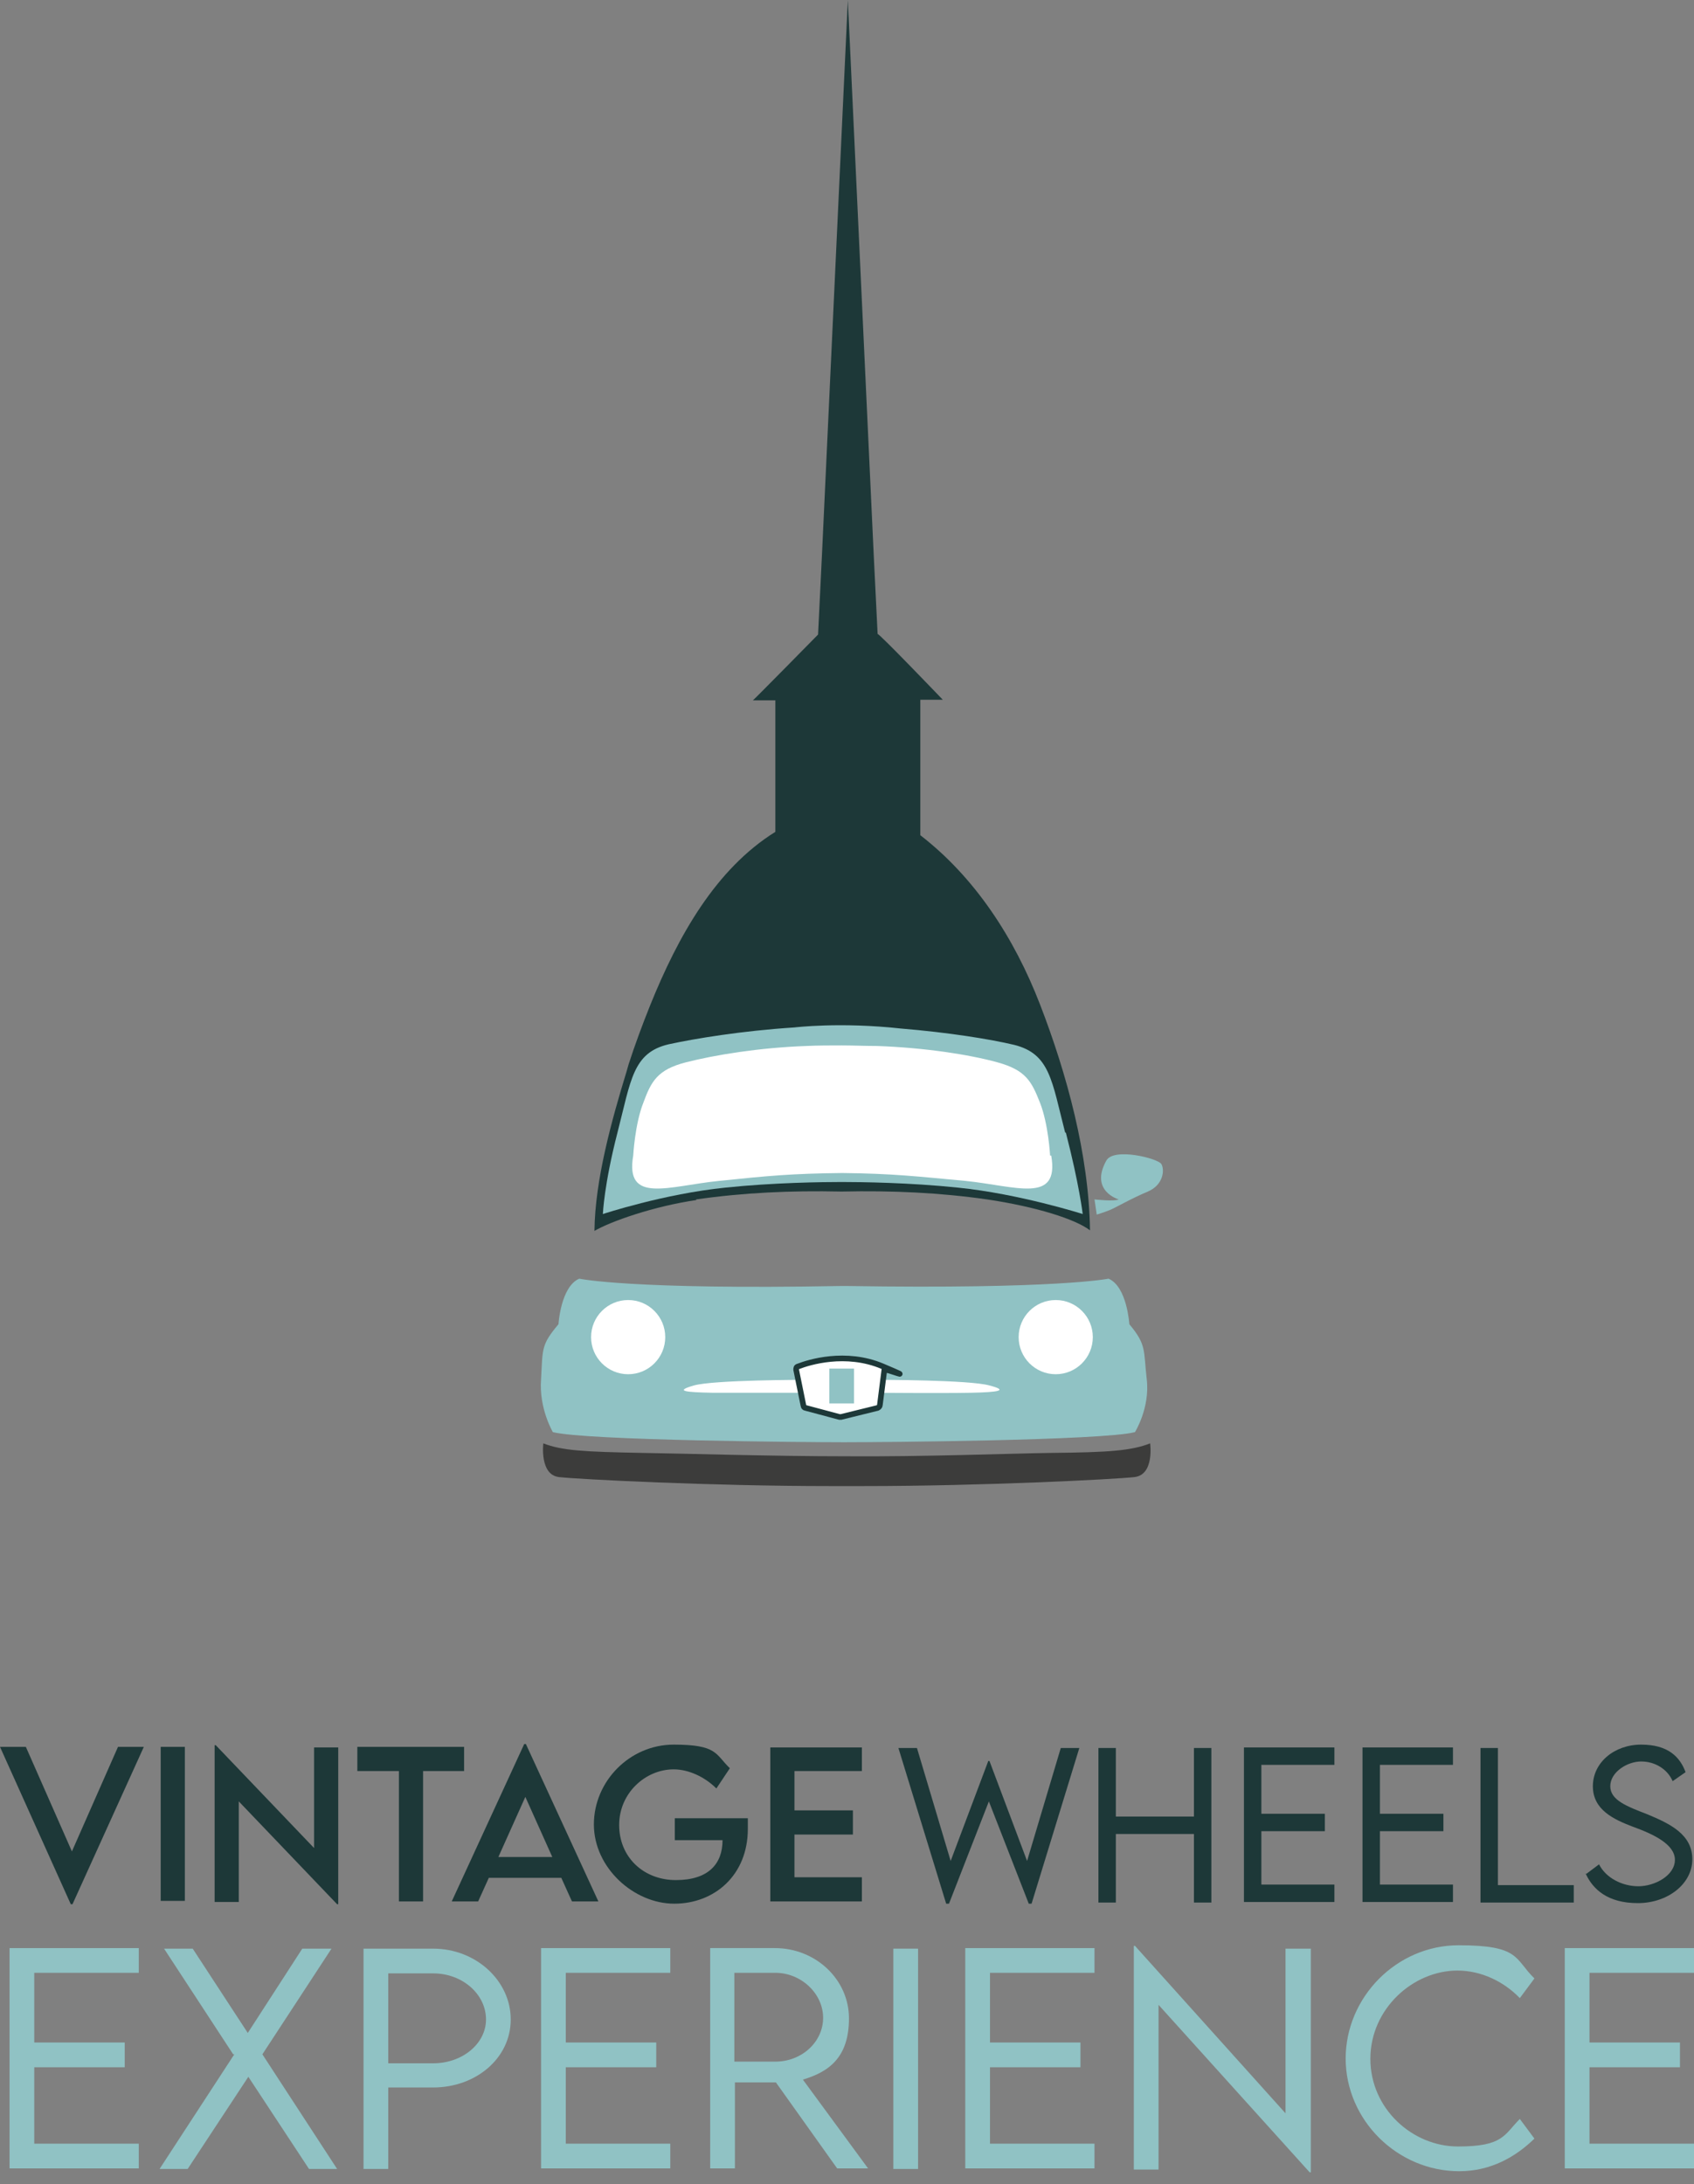 <svg width="135" height="174" viewBox="0 0 135 174" fill="none" xmlns="http://www.w3.org/2000/svg">
<rect x="0" y="0" width="135" height="174" fill="#808080" stroke="none"/>
<path d="M2.731 157.164V162.716H9.94V164.687H2.731V170.776H11.06V172.746H0.761V155.194H11.06V157.164H2.731Z" fill="#90C2C4"/>
<path d="M18.582 163.657L13.075 155.239H15.358L19.746 161.955L24.09 155.239H26.418L20.91 163.657L26.866 172.791H24.627L19.791 165.448L14.955 172.791H12.716L18.672 163.657H18.582Z" fill="#90C2C4"/>
<path d="M28.97 155.239H34.523C37.925 155.239 40.702 157.791 40.702 160.881C40.702 163.97 37.925 166.299 34.523 166.299H30.94V172.791H28.97V155.239ZM38.731 160.881C38.731 158.866 36.851 157.209 34.523 157.209H30.94V164.373H34.523C36.851 164.373 38.731 162.806 38.731 160.881Z" fill="#90C2C4"/>
<path d="M45.09 157.164V162.716H52.298V164.687H45.09V170.776H53.418V172.746H43.119V155.194H53.418V157.164H45.09Z" fill="#90C2C4"/>
<path d="M66.716 172.746L61.836 165.896H58.567V172.746H56.597V155.194H61.746C65.015 155.194 67.657 157.702 67.657 160.791C67.657 163.881 66.09 165.045 63.985 165.672L69.179 172.746H66.716ZM61.791 164.239C63.896 164.239 65.597 162.672 65.597 160.746C65.597 158.821 63.851 157.164 61.791 157.164H58.522V164.239H61.791Z" fill="#90C2C4"/>
<path d="M71.194 155.239H73.164V172.791H71.194V155.239Z" fill="#90C2C4"/>
<path d="M78.896 157.164V162.716H86.105V164.687H78.896V170.776H87.224V172.746H76.925V155.194H87.224V157.164H78.896Z" fill="#90C2C4"/>
<path d="M104.463 155.194V173.06H104.373L92.328 159.716V172.836H90.358V155.015H90.448L102.448 168.358V155.239H104.463V155.194Z" fill="#90C2C4"/>
<path d="M107.239 164.015C107.239 159.09 111.314 154.97 116.239 154.97C121.164 154.97 120.672 156.045 122.284 157.612L121.119 159.179C119.866 157.881 118.075 156.985 116.149 156.985C112.612 156.985 109.209 160.03 109.209 164.015C109.209 168 112.567 171 116.194 171C119.821 171 119.866 170.06 121.119 168.806L122.284 170.373C120.806 171.806 118.836 172.97 116.284 172.97C111.403 172.97 107.239 168.94 107.239 163.97V164.015Z" fill="#90C2C4"/>
<path d="M126.672 157.164V162.716H133.881V164.687H126.672V170.776H135V172.746H124.701V155.194H135V157.164H126.672Z" fill="#90C2C4"/>
<path d="M71.597 139.254H73.075L75.761 148.254L78.761 140.284H78.851L81.851 148.254L84.537 139.254H86.015L82.209 151.657H81.985L78.806 143.508L75.627 151.657H75.403L71.597 139.254Z" fill="#1D3838"/>
<path d="M96.537 139.254V151.567H95.149V146.105H88.925V151.567H87.537V139.254H88.925V144.716H95.149V139.254H96.537Z" fill="#1D3838"/>
<path d="M100.522 140.597V144.493H105.582V145.881H100.522V150.134H106.343V151.522H99.134V139.209H106.343V140.597H100.522Z" fill="#1D3838"/>
<path d="M109.97 140.597V144.493H115.03V145.881H109.97V150.134H115.791V151.522H108.582V139.209H115.791V140.597H109.97Z" fill="#1D3838"/>
<path d="M125.418 150.179V151.567H117.985V139.254H119.373V150.179H125.418Z" fill="#1D3838"/>
<path d="M126.358 149.328L127.433 148.522C127.97 149.597 129.269 150.269 130.567 150.269C131.866 150.269 133.478 149.418 133.478 148.164C133.478 146.91 131.731 146.105 130.119 145.522C128.597 144.94 126.94 144.179 126.94 142.299C126.94 140.418 128.642 138.985 130.791 138.985C132.94 138.985 133.881 139.97 134.328 141.179L133.299 141.896C132.896 140.955 131.911 140.328 130.791 140.328C129.672 140.328 128.328 141.179 128.328 142.299C128.328 143.418 129.672 143.91 131.284 144.537C133.119 145.299 134.866 146.149 134.866 148.119C134.866 150.09 132.896 151.612 130.522 151.612C128.149 151.612 126.94 150.537 126.358 149.239V149.328Z" fill="#1D3838"/>
<path d="M11.463 139.164L5.776 151.702H5.642L0 139.164H2.06L5.731 147.493L9.403 139.164H11.463Z" fill="#1D3838"/>
<path d="M12.806 139.164H14.731V151.433H12.806V139.164Z" fill="#1D3838"/>
<path d="M26.955 139.164V151.702H26.866L19.03 143.508V151.522H17.104V139.03H17.194L25.03 147.224V139.209H26.955V139.164Z" fill="#1D3838"/>
<path d="M37.03 141.09H33.717V151.478H31.791V141.09H28.478V139.164H36.985V141.09H37.03Z" fill="#1D3838"/>
<path d="M44.776 149.597H38.955L38.105 151.478H36L41.776 138.94H41.91L47.687 151.478H45.582L44.731 149.597H44.776ZM44.015 147.94L41.866 143.149L39.716 147.94H44.015Z" fill="#1D3838"/>
<path d="M59.597 145.702C59.597 149.373 56.955 151.657 53.731 151.657C50.508 151.657 47.328 148.791 47.328 145.343C47.328 141.896 50.194 138.985 53.687 138.985C57.179 138.985 57 139.746 58.164 140.866L57.09 142.478C56.149 141.537 54.851 140.955 53.687 140.955C51.448 140.955 49.343 142.836 49.343 145.388C49.343 147.94 51.269 149.776 53.866 149.776C56.463 149.776 57.582 148.478 57.582 146.597H53.776V144.851H59.597V145.702Z" fill="#1D3838"/>
<path d="M63.313 141.09V144.224H67.97V146.149H63.313V149.552H68.686V151.478H61.388V139.209H68.686V141.09H63.313Z" fill="#1D3838"/>
<path d="M55.478 95.552C59.239 95.015 62.955 94.836 67.075 94.925C71.149 94.836 74.91 95.015 78.672 95.552C82.567 96.134 85.701 97.119 86.866 98.015C86.776 92.015 85.03 85.567 82.881 80.015C80.821 74.687 77.687 69.895 73.343 66.537V55.746H75.134C75.134 55.746 70.03 50.418 69.94 50.508L69.627 44.149L67.567 7.62939e-06L65.507 44.149L65.194 50.552C65.194 50.552 60.045 55.791 60 55.791H61.791V66.269C57.045 69.224 54.045 74.552 51.806 80.105C51.179 81.672 50.597 83.239 50.105 84.761L49.925 85.388C48.761 89.194 47.418 93.985 47.373 98.06C48.672 97.299 52.119 96.09 55.522 95.597H55.478V95.552Z" fill="#1D3838"/>
<path d="M84.895 90.269C83.821 86.105 83.687 83.955 80.821 83.239C78.94 82.791 75.627 82.254 71.821 81.94C66.94 81.403 63.313 81.851 63.313 81.851C59.105 82.119 55.343 82.746 53.284 83.194C50.418 83.866 50.284 86.06 49.209 90.224C48.134 94.388 48.045 96.716 48.045 96.716C48.045 96.716 52.925 95.105 57.806 94.612C61.657 94.209 65.552 94.164 67.075 94.164C68.597 94.164 72.493 94.209 76.343 94.612C81.224 95.105 86.284 96.716 86.284 96.716C86.284 96.716 86.015 94.388 84.94 90.224H84.895V90.269Z" fill="#90C2C4"/>
<path d="M91.388 109.881C91.119 107.552 91.388 107.149 90 105.493C90 105.493 89.821 102.493 88.343 101.866C88.343 101.866 84.224 102.716 67.433 102.448H67.075C50.284 102.761 46.164 101.866 46.164 101.866C44.687 102.493 44.507 105.493 44.507 105.493C43.119 107.149 43.254 107.418 43.119 109.881C42.94 112.209 44.06 114.09 44.06 114.09C46.657 114.761 64.433 114.896 67.075 114.896H67.433C70.119 114.896 87.851 114.761 90.448 114.09C90.448 114.09 91.657 112.164 91.388 109.881Z" fill="#90C2C4"/>
<path d="M50.06 109.478C51.692 109.478 53.015 108.155 53.015 106.522C53.015 104.89 51.692 103.567 50.06 103.567C48.428 103.567 47.105 104.89 47.105 106.522C47.105 108.155 48.428 109.478 50.06 109.478Z" fill="white"/>
<path d="M84.134 109.478C85.766 109.478 87.09 108.155 87.09 106.522C87.09 104.89 85.766 103.567 84.134 103.567C82.502 103.567 81.179 104.89 81.179 106.522C81.179 108.155 82.502 109.478 84.134 109.478Z" fill="white"/>
<path d="M83.686 92.06C83.686 92.06 83.552 89.552 82.881 87.851C82.209 86.149 81.761 85.254 79.478 84.627C77.194 84 73.657 83.463 69.895 83.328C68.955 83.328 68.015 83.284 67.075 83.284C66.134 83.284 65.194 83.284 64.254 83.328C60.492 83.463 56.955 84.045 54.672 84.627C52.388 85.209 51.895 86.149 51.269 87.851C50.597 89.552 50.463 92.06 50.463 92.06C49.791 95.955 53.283 94.478 57.313 94.075C61.209 93.672 63.045 93.493 67.119 93.448C71.194 93.493 73.03 93.716 76.925 94.075C80.955 94.478 84.448 95.955 83.776 92.06H83.686Z" fill="white"/>
<path d="M89.149 95.552C89.149 95.552 86.821 94.881 88.164 92.463C88.746 91.388 92.284 92.284 92.552 92.731C92.821 93.179 92.731 94.388 91.478 94.925C90.179 95.463 88.881 96.224 88.433 96.403C87.985 96.582 87.403 96.761 87.403 96.761L87.224 95.552C87.224 95.552 88.791 95.731 89.149 95.552Z" fill="#90C2C4"/>
<path d="M91.657 114.985C90.179 115.567 88.388 115.702 83.776 115.746C80.507 115.791 73.522 116.06 67.478 116.015C61.478 116.015 54.448 115.791 51.179 115.746C46.567 115.657 44.776 115.567 43.298 114.985C43.298 114.985 42.985 117.493 44.552 117.672C46.164 117.851 56.687 118.388 66.134 118.388C75.582 118.388 67.03 118.388 67.478 118.388H68.821C78.269 118.388 88.791 117.851 90.403 117.672C92.015 117.493 91.657 114.985 91.657 114.985Z" fill="#3C3C3B"/>
<path d="M64.164 109.925C64.164 109.925 56.866 109.925 55.298 110.373C53.731 110.821 54.582 110.91 56.776 110.955H64.612L64.164 109.925Z" fill="white"/>
<path d="M69.985 109.925C69.985 109.925 77.284 109.925 78.851 110.373C80.418 110.776 79.567 110.91 77.373 110.955C75.179 111 69.537 110.955 69.537 110.955L69.985 109.925Z" fill="white"/>
<path d="M64.03 111.985L63.448 109.119C63.448 108.985 63.448 108.896 63.627 108.851C64.433 108.537 67.388 107.597 70.343 108.851C73.299 110.104 70.522 108.985 70.478 109.119L70.119 111.94C70.119 112.03 70.03 112.119 69.94 112.164L67.03 112.881H66.895L64.209 112.164C64.119 112.164 64.03 112.075 64.03 111.985Z" fill="white" stroke="#1D3838" stroke-width="0.448" stroke-miterlimit="10"/>
<path d="M68.06 109.03H66.09V111.806H68.06V109.03Z" fill="#90C2C4"/>
</svg>
